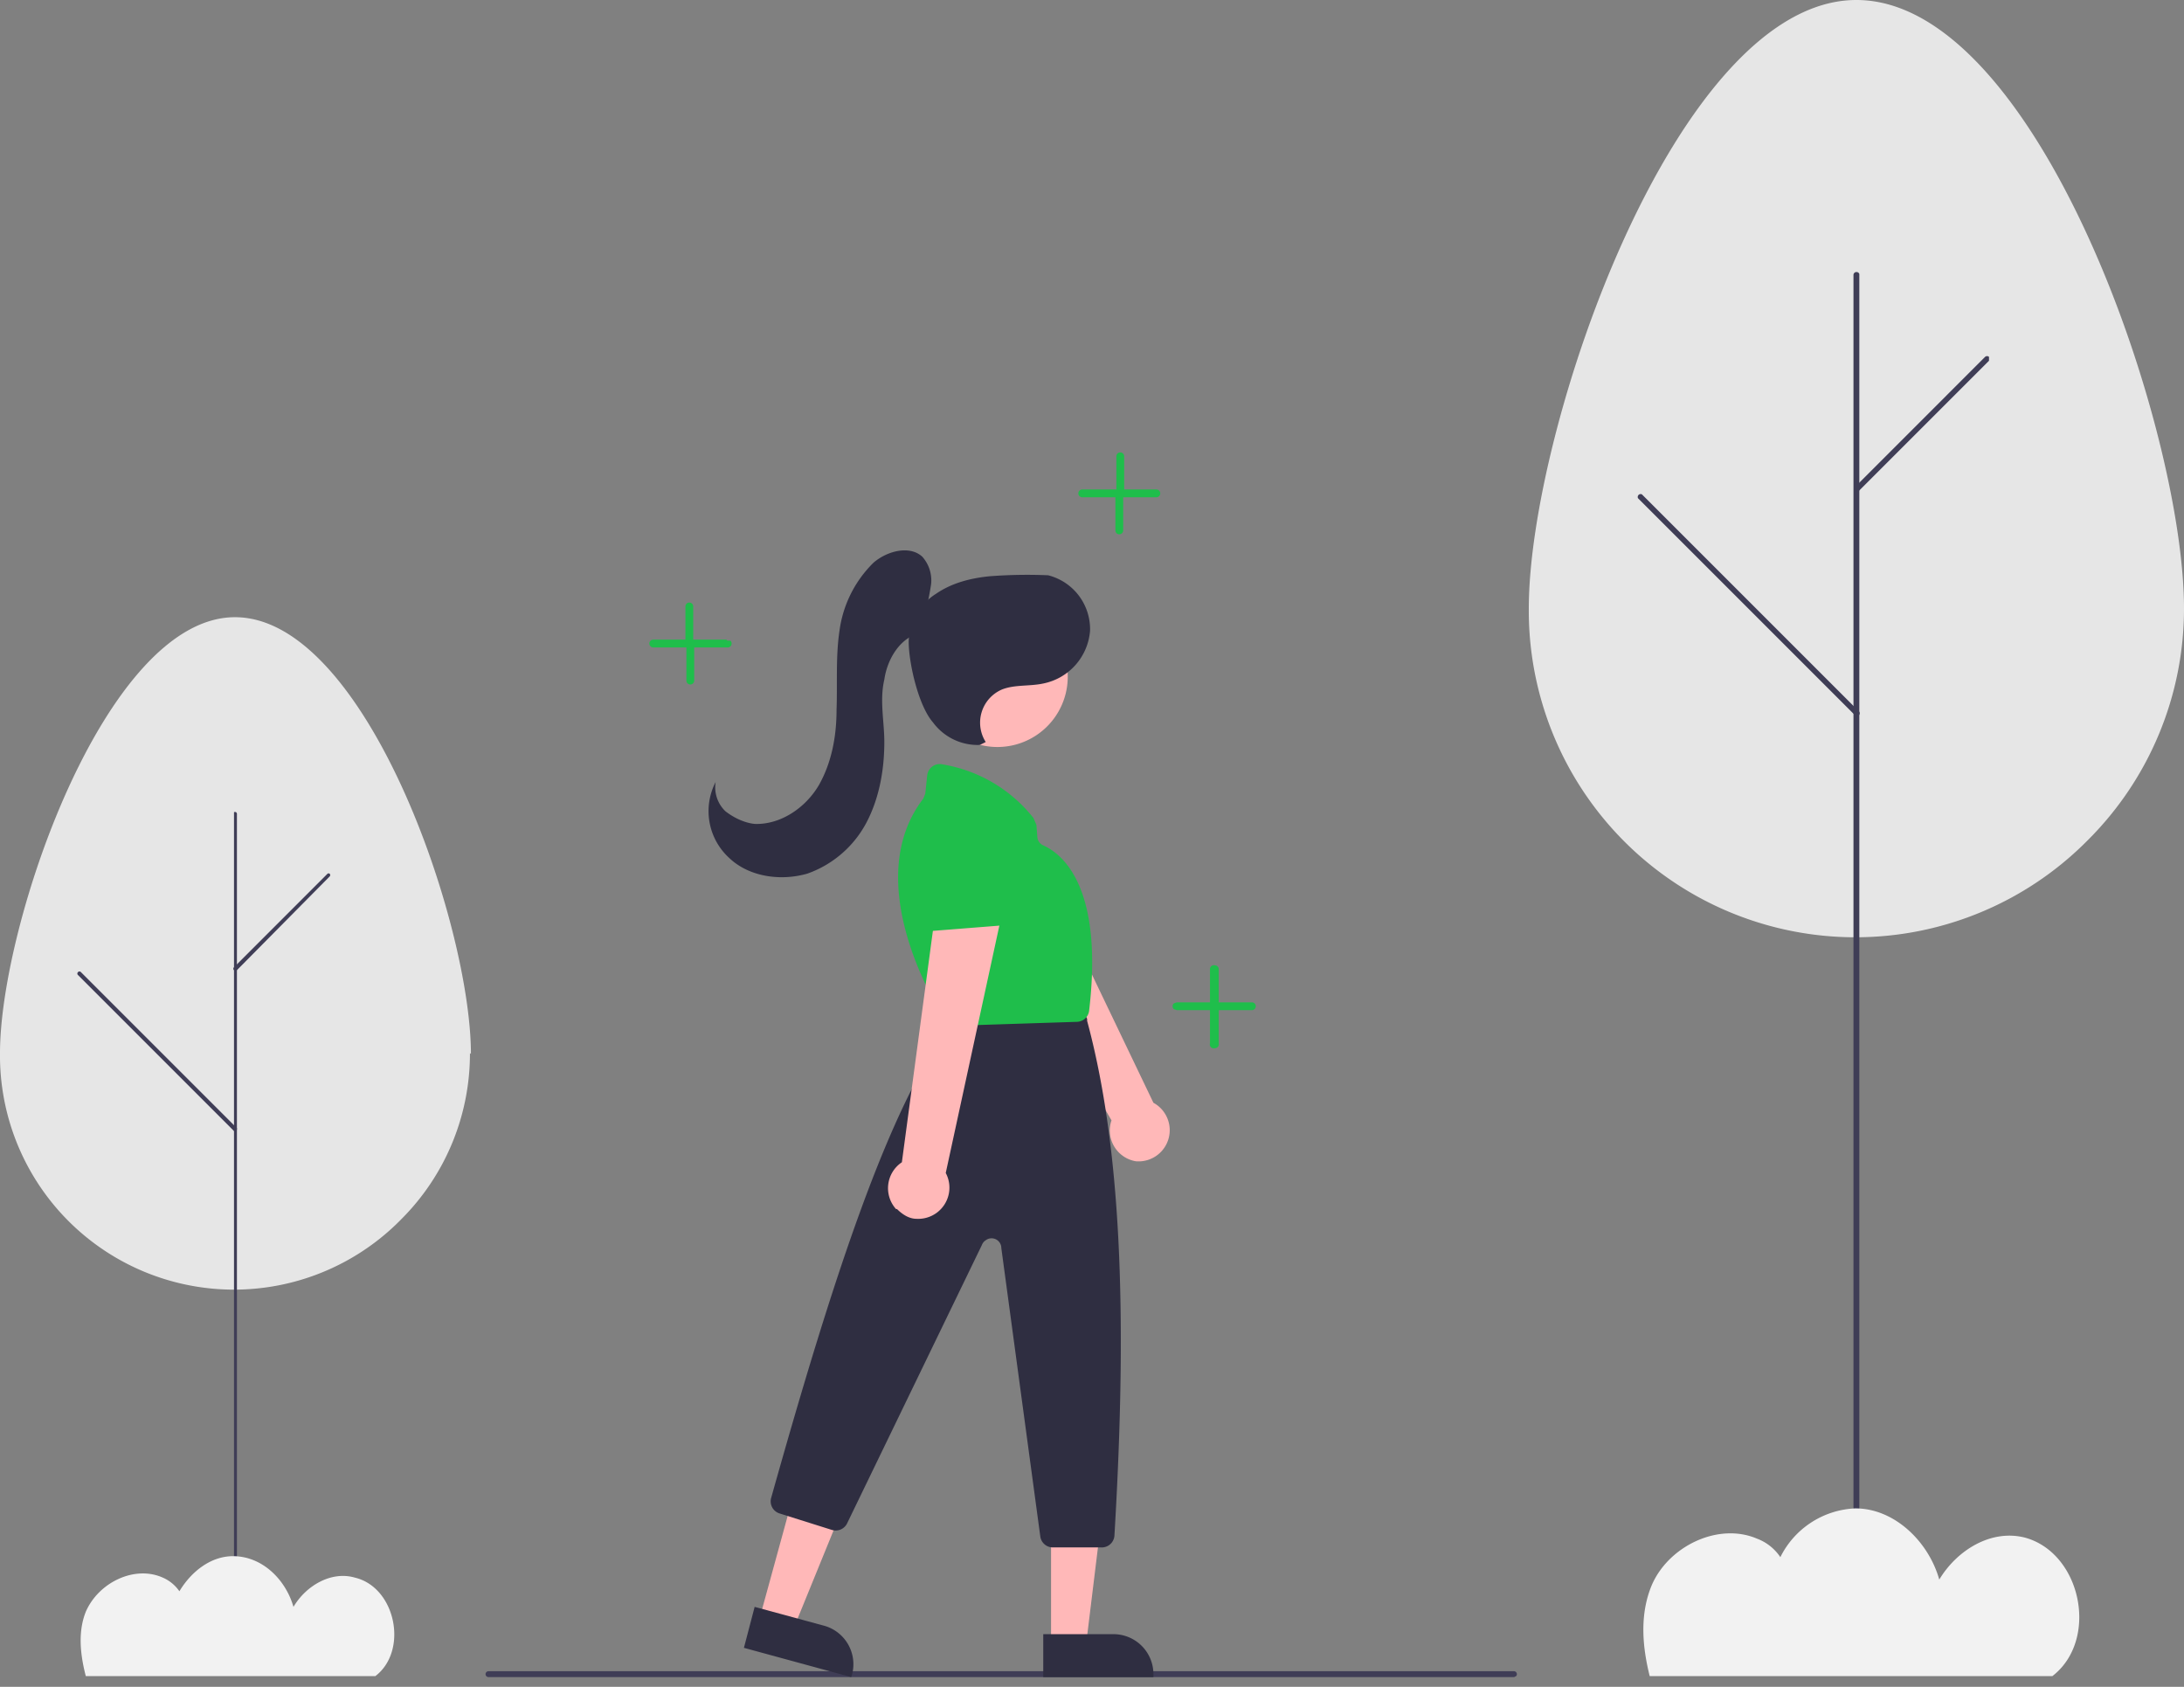 <svg xmlns="http://www.w3.org/2000/svg" width="224" height="173" fill="none" viewBox="0 0 224 173"><rect x="0" y="0" width="224" height="173" fill="#808080" stroke="none"/><g clip-path="url(#a)"><path fill="#FFB8B8" d="M116.5 119.1a3.2 3.2 0 0 1-2.5-4.2l-14-24 6.7-2 11.6 24.2a3.2 3.2 0 0 1-1.8 6Z"></path><path fill="#1FBE4B" d="M100.6 94.8a1.3 1.3 0 0 1-1-.7L96 86.8a1.3 1.3 0 0 1 .3-1.6l4-3a1.3 1.3 0 0 1 1.7 0l5.5 5.2a1.3 1.3 0 0 1 0 2l-5.8 5a1.3 1.3 0 0 1-1.1.4Z"></path><path fill="#E6E6E6" d="M224 62.4C224 44 209 0 190.4 0c-18.5 0-33.6 44-33.6 62.4a33.5 33.5 0 0 0 57.4 23.7 33.5 33.5 0 0 0 9.8-23.7Z"></path><path fill="#3F3D56" d="M190.4 164.4a.3.3 0 0 0 .3-.3v-136a.3.3 0 0 0-.3-.2.3.3 0 0 0-.3.3V164l.1.2h.2Z"></path><path fill="#3F3D56" d="M190.4 50.5a.3.3 0 0 0 .2-.1L204 37v-.4a.3.3 0 0 0-.4 0L190.2 50v.3a.3.3 0 0 0 .2.2Zm0 22.9a.3.3 0 0 0 .3-.1.3.3 0 0 0 0-.3l-22.3-22.3a.3.3 0 0 0-.4.4l22.2 22.2a.3.3 0 0 0 .2.1Z"></path><path fill="#F2F2F2" d="M210.5 171.9h-41.3c-.8-3.2-1-6.4.2-9.3 1.7-4 6.8-6.5 10.8-4.8a5 5 0 0 1 2.4 1.9 9 9 0 0 1 7.7-5c4 0 7.5 3.4 8.6 7.3 1.8-3 5.3-5.2 8.8-4.3 5.8 1.6 7.6 10.5 2.8 14.2Z"></path><path fill="#E6E6E6" d="M48.3 108.1c0-13.3-10.8-44.8-24.2-44.8C10.8 63.3 0 94.8 0 108a24 24 0 0 0 41.2 17 24 24 0 0 0 7-17Z"></path><path fill="#3F3D56" d="M24.1 166.7a.2.2 0 0 0 .2-.2v-83a.2.2 0 0 0-.3-.2v83.2a.2.2 0 0 0 .1.2Z"></path><path fill="#3F3D56" d="M24.1 99.5a.2.2 0 0 0 .2 0l9.5-9.6a.2.2 0 0 0 0-.3.2.2 0 0 0-.2 0L24 99.2a.2.2 0 0 0 0 .3h.1Zm0 16.5a.2.2 0 0 0 .2-.2v-.1l-16-16a.2.2 0 0 0-.3 0 .2.2 0 0 0 0 .3l16 16h.1Z"></path><path fill="#F2F2F2" d="M38.5 171.9H8.8c-.6-2.3-.8-4.6 0-6.6 1.3-3 5-4.8 7.9-3.5a4 4 0 0 1 1.7 1.4c1.2-2 3.2-3.6 5.5-3.6 3 0 5.4 2.4 6.2 5.2 1.3-2.2 3.9-3.7 6.3-3 4.2 1 5.5 7.5 2.1 10.1Z"></path><path fill="#3F3D56" d="M50.1 172h105.2l.2-.1a.3.3 0 0 0-.2-.5H50.1a.3.3 0 1 0 0 .6Z"></path><path fill="#1FBE4B" d="M99.9 96.5a1.3 1.3 0 0 1-1-.7l-3.4-7.3a1.3 1.3 0 0 1 .4-1.7l4-2.9a1.3 1.3 0 0 1 1.8.1l5.3 5.4a1.3 1.3 0 0 1-.1 2l-5.9 4.8a1.3 1.3 0 0 1-1.1.3Z"></path><path fill="#FFB8B8" d="m77.9 166 3.5 1 5.3-13-5.1-1.5-3.7 13.5Z"></path><path fill="#2F2E41" d="m87.3 172-11-3 1.1-4.2 7 1.9a4.1 4.1 0 0 1 3 5l-.1.3Z"></path><path fill="#FFB8B8" d="M107.8 168.6h3.6l1.7-13.9h-5.3v14Z"></path><path fill="#2F2E41" d="M118.4 172H107v-4.4h7.3a4.1 4.1 0 0 1 4 4.1v.3Z"></path><path fill="#FFB8B8" d="M107.4 74.5a7.2 7.2 0 1 0-10.2-10.2 7.2 7.2 0 1 0 10.2 10.2Z"></path><path fill="#2F2E41" d="m106.7 157.6-4-29.6a1 1 0 0 0-1.6-.8 1 1 0 0 0-.4.5l-13.8 28.5a1.3 1.3 0 0 1-1.6.7l-5.4-1.7a1.3 1.3 0 0 1-.8-1.6c6.4-22.8 12-39.8 18.3-48.4v-.1l1.4-1.6a1.3 1.3 0 0 1 1-.5H110a1.3 1.3 0 0 1 1.2.8l.3.7v.2c3.4 12.6 4.2 29.4 2.8 52.8a1.3 1.3 0 0 1-1.4 1.2h-5a1.3 1.3 0 0 1-1.2-1.1Z"></path><path fill="#1FBE4B" d="M96.9 104.6c-1.5-2.4-8.5-14.5-2.2-22.7l.2-.5.2-1.9a1.3 1.3 0 0 1 1.6-1.1 15 15 0 0 1 9.3 5.5l.3.7.1 1.3a1 1 0 0 0 .6.8c2 .9 6.2 4.3 4.7 17a1.3 1.3 0 0 1-1.3 1.1l-12.4.4a1.3 1.3 0 0 1-1.1-.6Z"></path><path fill="#FFB8B8" d="M91.9 124a3.2 3.2 0 0 1 .6-4.8l3.7-27.6 6.5 2.4-5.7 26.3a3.2 3.2 0 0 1-3 4.7c-.8 0-1.5-.5-2-1Z"></path><path fill="#1FBE4B" d="M94.2 95a1.3 1.3 0 0 1-.3-1.1l1.5-8a1.3 1.3 0 0 1 1.3-1h5a1.3 1.3 0 0 1 1.3 1l1.1 7.5a1.3 1.3 0 0 1-1.2 1.5l-7.6.6a1.3 1.3 0 0 1-1.1-.5Z"></path><path fill="#2F2E41" d="M94.3 64.9a30 30 0 0 0 1.2-5c.1-1-.2-2-.9-2.8-1.3-1.2-3.6-.6-5 .6a12 12 0 0 0-3.5 7c-.4 2.7-.2 5.4-.3 8.1 0 2.7-.5 5.4-1.8 7.7-1.4 2.4-4 4.1-6.6 4-1-.1-2.1-.6-3-1.3a3.4 3.4 0 0 1-1-3 6.5 6.5 0 0 0 1.4 7.8c2 1.9 5.2 2.4 8 1.6a11 11 0 0 0 6.1-5.3c1.3-2.5 1.8-5.4 1.8-8.2 0-2.1-.5-4.3 0-6.4.3-2.1 1.6-4.3 3.7-4.8Z"></path><path fill="#2F2E41" d="M101.1 76.1a3.7 3.7 0 0 1 1.7-5.4c1.3-.5 2.8-.3 4.2-.6a6 6 0 0 0 4.8-5.4 5.7 5.7 0 0 0-4.3-5.7 50.3 50.3 0 0 0-6 .1c-2 .2-3.9.7-5.5 1.8a6 6 0 0 0-2.8 4.9c0 2.2 1 6.6 2.5 8.3a5.7 5.7 0 0 0 4.8 2.3l.6-.3Z"></path><path fill="#1FBE4B" d="M128.4 102.8H125v-3.4a.4.4 0 0 0-.4-.4.4.4 0 0 0-.5.4v3.4h-3.4l-.3.1a.4.4 0 0 0 0 .6l.3.1h3.4v3.4a.4.4 0 0 0 .5.5.4.4 0 0 0 .4-.5v-3.4h3.4a.4.4 0 1 0 0-.8Zm-9.7-52.6h-3.4v-3.4a.4.4 0 0 0-.4-.4.4.4 0 0 0-.4.4v3.4H111a.4.4 0 0 0 0 .8h3.4v3.4a.4.4 0 0 0 .4.4.4.4 0 0 0 .4-.4V51h3.4a.4.4 0 0 0 .4-.4.4.4 0 0 0-.4-.4ZM74.5 65.6h-3.4v-3.4a.4.4 0 0 0-.8 0v3.4H67a.4.4 0 1 0 0 .8h3.4v3.4a.4.4 0 0 0 .8 0v-3.4h3.4a.4.4 0 0 0 .3-.7h-.3Z"></path></g><defs><clipPath id="a"><path fill="#fff" d="M0 0h224v172H0z"></path></clipPath></defs></svg>
